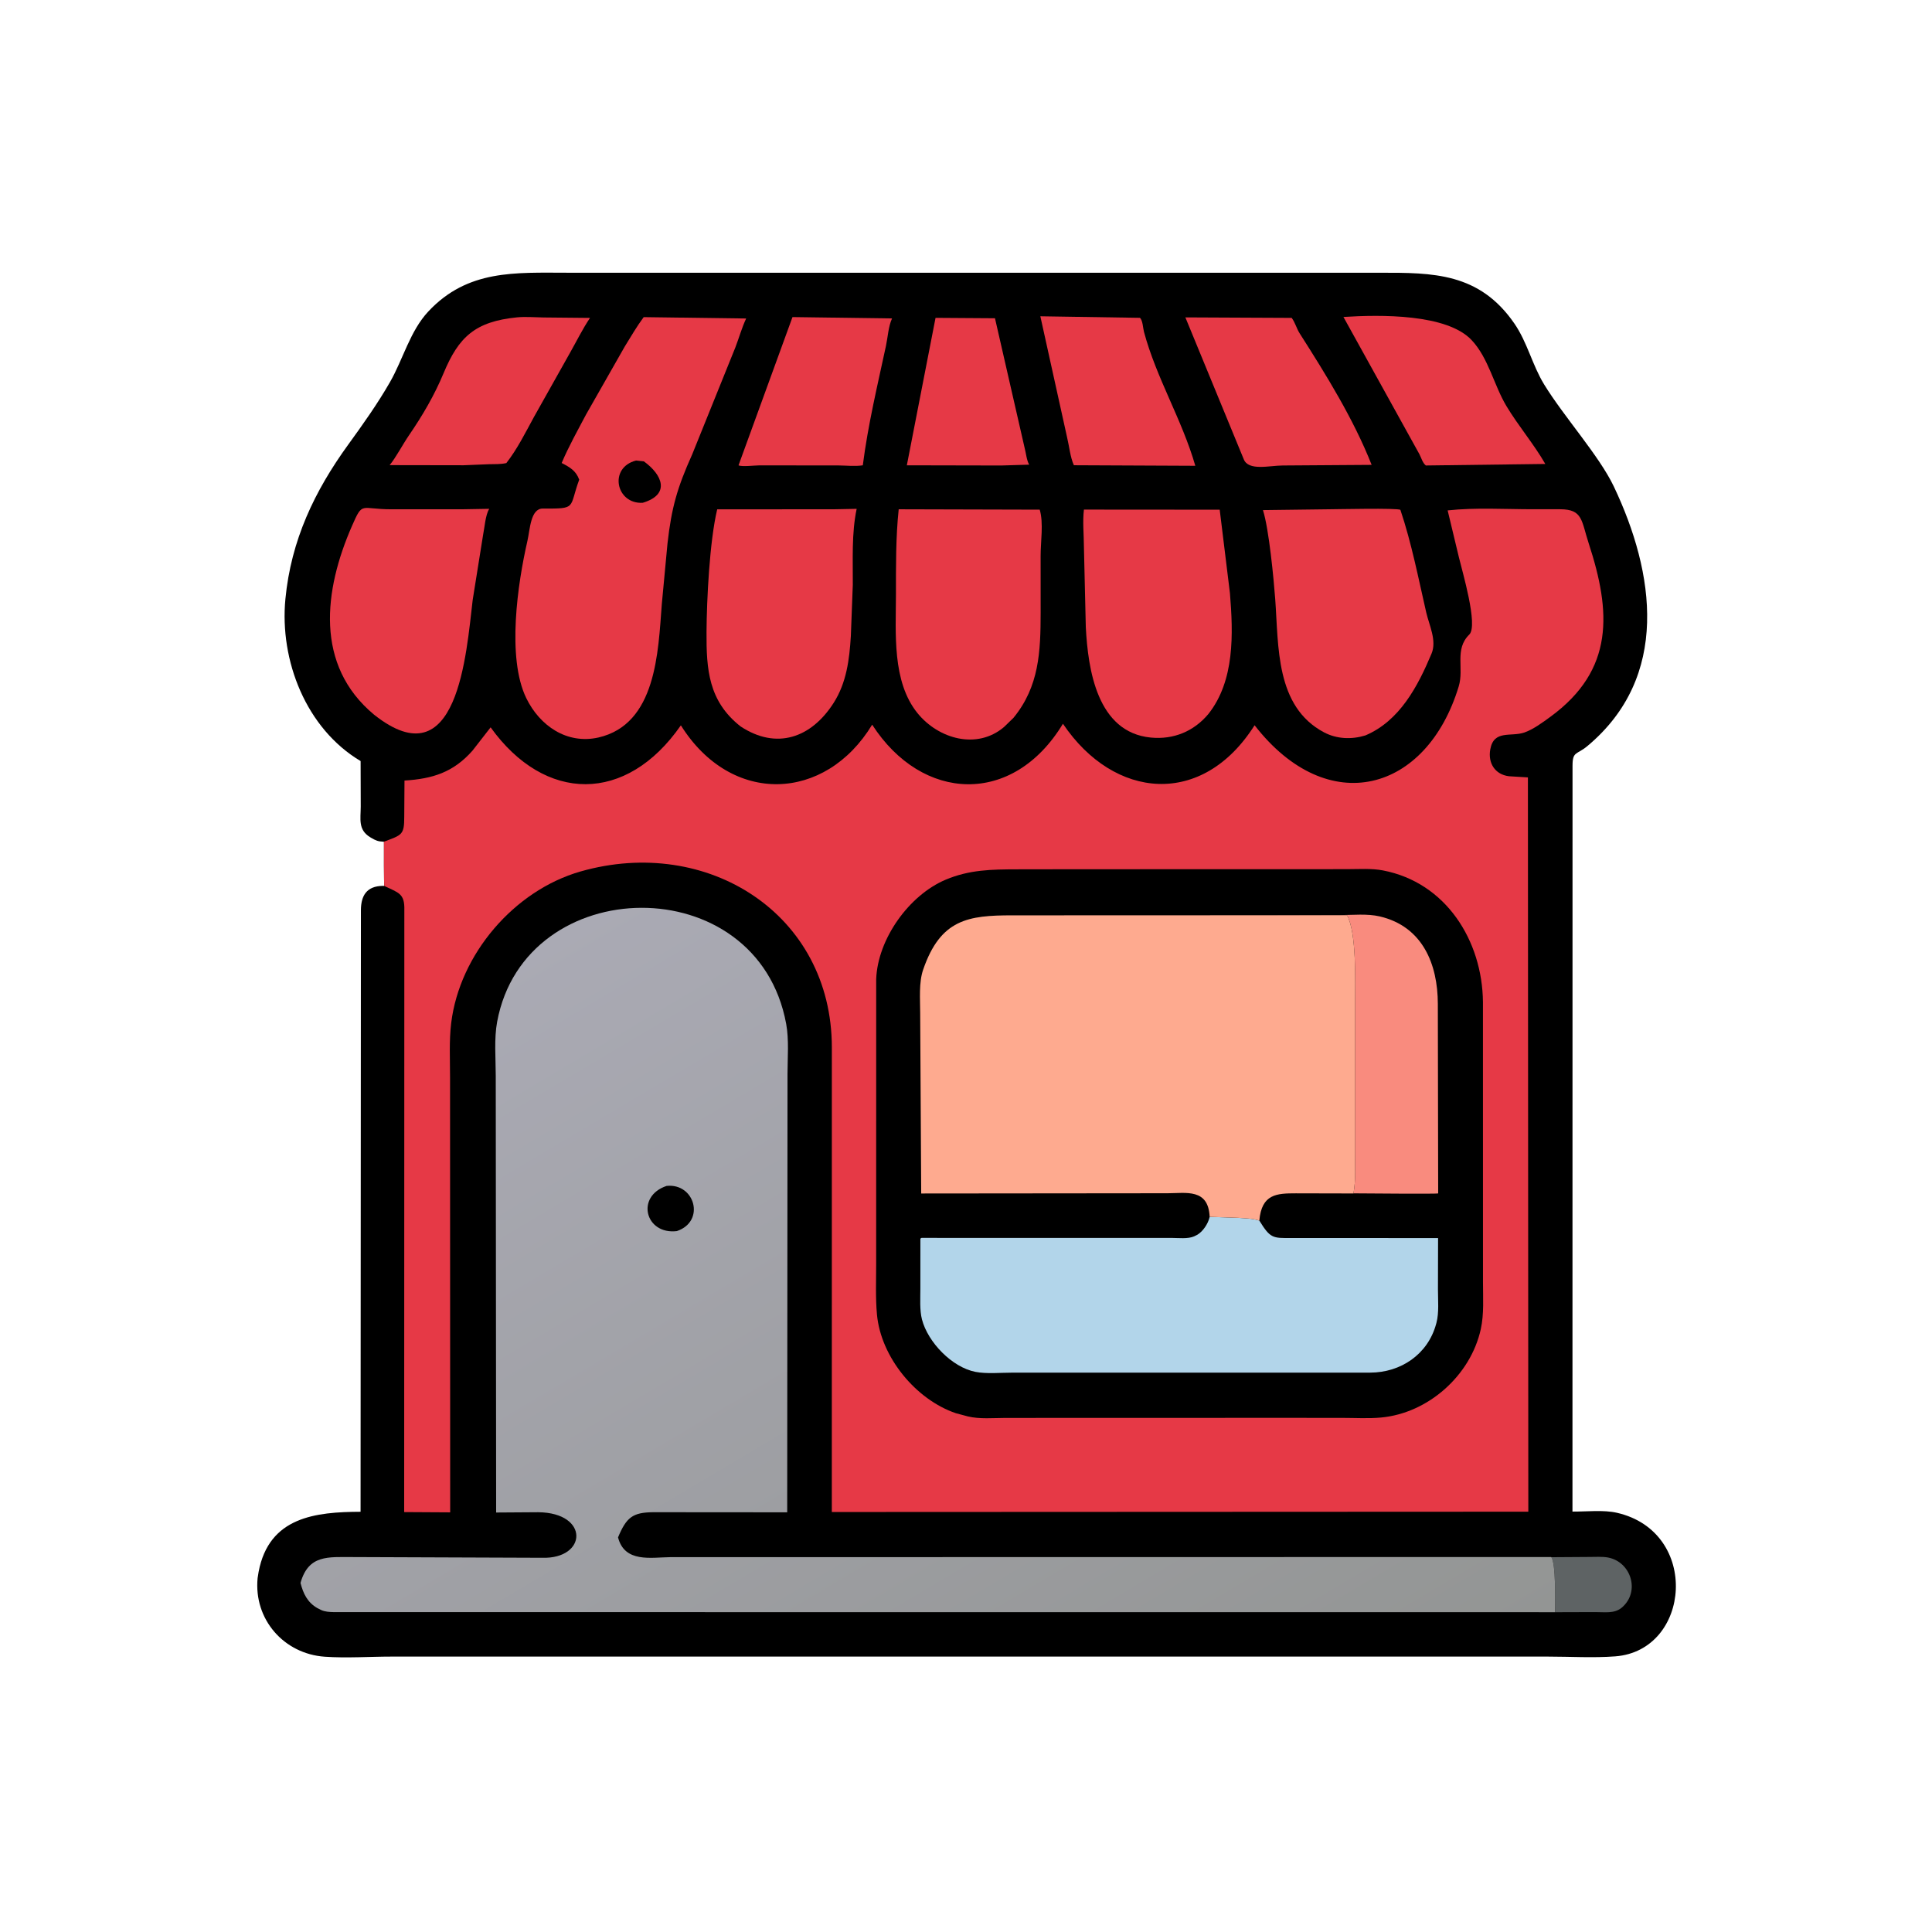 <svg version="1.1" xmlns="http://www.w3.org/2000/svg" style="display: block;" viewBox="0 0 2048 2048" width="640" height="640">
<defs>
	<linearGradient id="Gradient1" gradientUnits="userSpaceOnUse" x1="1171.75" y1="1987.48" x2="582.282" y2="994.329">
		<stop class="stop0" offset="0" stop-opacity="1" stop-color="rgb(147,149,148)"/>
		<stop class="stop1" offset="1" stop-opacity="1" stop-color="rgb(170,170,180)"/>
	</linearGradient>
</defs>
<path transform="translate(0,0)" fill="rgb(0,0,0)" d="M 407 892.223 L 405.885 892.202 C 400.863 892.026 398.043 890.83 393.784 888.305 L 392.367 887.478 C 379.382 879.569 382.333 868.15 382.398 854.99 L 382.261 806.754 C 324.468 772.367 296.277 700.183 302.536 634.993 C 308.526 572.612 333.431 520.539 369.244 471.151 C 384.782 449.724 400.277 427.961 413.437 404.968 C 427.407 380.559 434.668 350.849 454.07 330.14 C 495.836 285.56 546.034 289.067 601.658 289.1 L 1462.07 289.12 C 1519.12 289.021 1568.16 289.005 1605.32 342.983 C 1619.1 362.984 1624.21 386.871 1636.84 407.5 C 1657.84 441.818 1695.22 483.082 1710.74 515.746 C 1754.3 607.456 1770.51 717.5 1682.69 790.854 C 1671.4 800.282 1666.97 796.121 1666.95 811.598 L 1666.88 1602.34 C 1681.69 1602.46 1699.74 1600.34 1714.04 1603.62 C 1802.6 1623.93 1792.44 1749.76 1712.16 1755.82 C 1689.08 1757.57 1664.67 1756.07 1641.44 1756.06 L 415.206 1756.05 C 391.794 1756.06 367.546 1757.81 344.262 1756.19 C 300.905 1753.16 268.851 1716.59 273.075 1672.85 L 274.137 1666.22 C 285.215 1607.91 334.517 1602.74 382.216 1602.53 L 382.579 964.492 C 382.752 949.689 388.426 939.197 406.005 939.057 L 407.301 939.119 C 407.002 938.916 406.873 897.213 407 892.223 z"/>
<path transform="translate(0,0)" fill="rgb(94,99,100)" d="M 1644.29 1650.7 L 1684.69 1650.43 C 1690.96 1650.46 1698.36 1649.88 1704.48 1651.01 C 1728.99 1655.54 1739.04 1687.21 1719.22 1704.1 C 1711.33 1710.83 1700.62 1708.77 1690.87 1708.88 L 1648.5 1709.01 C 1648.48 1700 1649.49 1656.05 1644.29 1650.7 z"/>
<path transform="translate(0,0)" fill="rgb(230,57,70)" d="M 991.713 336.942 L 1054.72 337.365 L 1086.11 474.617 C 1087.63 480.217 1088.16 487.611 1090.96 492.567 L 1061.4 493.449 L 961.291 493.242 L 991.713 336.942 z"/>
<path transform="translate(0,0)" fill="rgb(230,57,70)" d="M 840.075 336.118 L 945.622 337.548 C 941.724 345.827 941.09 357.669 939.148 366.697 C 930.131 408.615 920.03 450.719 914.612 493.259 C 906.607 494.535 897.096 493.457 888.921 493.388 L 804.881 493.314 C 800.378 493.324 786.275 495.003 782.867 493.258 L 840.075 336.118 z"/>
<path transform="translate(0,0)" fill="rgb(230,57,70)" d="M 1102.81 335.27 L 1208.37 336.915 C 1211.38 339.519 1211.59 347.734 1212.64 351.681 C 1225.77 400.737 1253.09 444.981 1267.08 493.756 L 1138.36 493.171 C 1134.46 484.591 1133.33 472.429 1131.04 463.083 L 1102.81 335.27 z"/>
<path transform="translate(0,0)" fill="rgb(230,57,70)" d="M 548.094 336.403 C 557.168 335.538 566.902 336.398 576.077 336.529 L 625.44 337.002 C 617.642 348.555 611.324 361.439 604.459 373.585 L 565.988 442.069 C 556.772 458.889 548.579 475.681 536.743 490.883 C 530.74 492.23 524.497 491.962 518.369 492.088 L 491.363 493.191 L 413.037 493.059 C 419.369 485.514 427.053 470.854 433.592 461.333 C 447.945 440.433 460.479 418.993 470.235 395.561 C 486.164 357.301 503.51 340.845 548.094 336.403 z"/>
<path transform="translate(0,0)" fill="rgb(230,57,70)" d="M 1424.11 335.997 C 1463.06 333.463 1533.74 332.582 1559.98 360.513 C 1577.97 379.656 1583.5 408.118 1596.83 430.374 C 1609.5 451.517 1625.87 470.571 1638.09 491.819 L 1511.46 493.428 C 1508 490.747 1506.61 485.179 1504.54 481.3 L 1424.11 335.997 z"/>
<path transform="translate(0,0)" fill="rgb(230,57,70)" d="M 1256.54 336.441 L 1369.23 336.976 C 1372.99 341.965 1374.35 348.131 1377.77 353.494 C 1405.6 397.123 1434.94 444.375 1454 492.784 L 1359.86 493.437 C 1345.59 493.472 1323.25 499.625 1318.35 486.623 L 1256.54 336.441 z"/>
<path transform="translate(0,0)" fill="rgb(230,57,70)" d="M 489.393 539.869 L 518.539 539.372 C 514.488 546.315 513.701 559.177 512.075 567.14 L 501.08 635.92 C 494.27 692.777 485.451 828.055 396.626 757.666 C 333.284 705.136 343.319 625.485 373.161 557.418 C 384.804 530.861 381.817 539.929 415.137 539.872 L 489.393 539.869 z"/>
<path transform="translate(0,0)" fill="rgb(230,57,70)" d="M 1149.01 540.191 L 1292.94 540.298 L 1303.8 628.958 C 1307.3 671.971 1308.92 721.468 1280.97 756.821 C 1265.58 775.247 1244.08 784.18 1219.97 781.859 C 1162.87 776.363 1153.34 709.402 1151 664.948 L 1149 579.333 C 1148.94 566.622 1147.48 552.735 1149.01 540.191 z"/>
<path transform="translate(0,0)" fill="rgb(230,57,70)" d="M 883.459 539.868 L 908.102 539.393 C 902.615 565.382 904.169 593.399 904.004 619.873 L 901.932 674.274 C 900.399 699.139 897.402 723.638 883.646 745.18 C 859.91 782.348 823.058 795.14 784.982 770.001 C 751.064 743.244 748.713 709.726 748.945 669.929 C 749.142 636.024 752.18 573.624 760.269 539.894 L 883.459 539.868 z"/>
<path transform="translate(0,0)" fill="rgb(230,57,70)" d="M 952.659 539.863 L 1102.15 540.26 C 1106.36 554.341 1103.07 574.428 1103.1 589.207 L 1103.13 649.285 C 1103.08 690.77 1101.65 727.6 1074.32 760.951 L 1064.37 770.605 C 1035.67 795.081 994.776 783.294 972.653 756.042 C 945.365 722.427 949.717 670.814 949.742 630.412 C 949.761 600.197 949.496 569.947 952.659 539.863 z"/>
<path transform="translate(0,0)" fill="rgb(230,57,70)" d="M 1407.23 539.868 C 1416.55 539.861 1481.94 538.314 1484.49 540.498 C 1496.38 575.886 1503.48 612.757 1511.83 649.07 C 1514.96 662.7 1523.28 679.089 1517.49 692.873 C 1502.91 727.622 1483.74 764.147 1447.38 779.581 C 1432.83 784.035 1417.09 783.506 1403.47 776.295 C 1351.91 748.98 1355.47 685.064 1351.8 635.303 C 1350.27 614.548 1345.2 560.731 1338.77 540.728 L 1407.23 539.868 z"/>
<path transform="translate(0,0)" fill="rgb(230,57,70)" d="M 682.336 336.175 L 790.958 337.621 C 786.347 347.448 783.42 358.158 779.496 368.335 L 733.719 481.759 C 718.011 516.753 711.873 537.867 707.587 575.974 L 701.544 640.442 C 697.657 690.895 695.864 767.745 634.235 781.818 C 600.991 789.217 572.162 769.458 557.847 739.999 C 537.039 697.174 548.779 618.235 559.085 573.399 C 561.835 561.436 562.321 539.02 575.395 539.082 C 612.102 539.258 602.826 538.852 613.979 508.477 C 610.597 498.958 603.835 495.105 595.387 490.817 C 602.805 473.23 612.418 456.165 621.322 439.269 L 662.357 367.186 C 668.798 356.783 675.026 345.993 682.336 336.175 z"/>
<path transform="translate(0,0)" fill="rgb(0,0,0)" d="M 674.287 488.17 L 682.5 489.06 C 702.012 503.109 711.126 524.07 681.308 532.98 C 652.907 534.604 644.883 495.616 674.287 488.17 z"/>
<path transform="translate(0,0)" fill="url(#Gradient1)" d="M 1648.46 1708.99 L 353.805 1708.91 C 349.178 1708.77 344.518 1708.61 340.256 1706.6 L 336.523 1704.72 C 325.894 1698.64 321.434 1689.32 318.55 1677.96 C 327.028 1647.88 347.814 1650.59 373.855 1650.55 L 574.531 1651.31 C 622.448 1652.85 625.058 1603.56 570.554 1603.03 L 525.93 1603.33 L 525.513 1140.37 C 525.502 1122 523.649 1101.14 526.991 1083.12 C 556.588 923.621 802.999 919.707 833.389 1085.39 C 836.466 1102.16 834.818 1121.23 834.799 1138.28 L 834.469 1603.12 L 692.302 1603.01 C 670.721 1603.25 664.056 1608.32 655.148 1629.68 C 662.086 1656.9 690.317 1650.85 710.384 1650.65 L 1644.29 1650.51 C 1649.49 1656.05 1648.48 1700 1648.46 1708.99 z"/>
<path transform="translate(0,0)" fill="rgb(0,0,0)" d="M 706.622 1257.12 C 736.615 1253.95 748.077 1294.71 717.463 1305.02 C 684.01 1308.99 673.476 1268.19 706.622 1257.12 z"/>
<path transform="translate(0,0)" fill="rgb(230,57,70)" d="M 407 892.223 C 426.117 885.023 428.543 885.121 428.518 865.779 L 428.781 827.415 C 458.581 825.591 480.608 818.687 500.853 795.728 L 520.075 771.019 C 577.687 851.201 663.897 852.22 721.753 768.89 C 775.265 854.307 874.944 850.03 924.533 768.182 C 977.531 850.456 1073.89 854.637 1126.76 767.207 C 1181.06 847.842 1274.77 856.108 1329.92 768.793 C 1407.8 869.08 1512.45 839.453 1546.3 727.614 C 1552.14 708.34 1541.51 688.357 1557.49 672.659 C 1567.25 663.065 1549.75 604.641 1546.54 590.95 L 1534.56 541.044 C 1563.99 537.862 1595.21 539.816 1624.86 539.825 L 1653.94 539.824 C 1677.96 539.905 1676.24 551.99 1684.1 576 C 1707.85 648.546 1711.53 710.097 1643.45 759.851 C 1635.46 765.694 1625.34 773.203 1615.93 776.469 C 1601.65 781.422 1583.57 773.228 1579.74 794.393 C 1577.12 808.879 1584.78 821.017 1599.5 822.846 L 1619.65 824.075 L 1620.08 1602.46 L 881.771 1602.79 L 881.8 1110.33 C 881.746 968.932 749.89 885.301 615.325 923.821 C 545.035 943.942 487.198 1011.47 478.285 1084.46 C 475.994 1103.22 477.08 1122.94 477.076 1141.83 L 477.209 1603.16 L 428.438 1602.87 L 428.61 964.874 C 429.114 946.985 422.574 946.486 407.301 939.119 C 407.002 938.916 406.873 897.213 407 892.223 z"/>
<path transform="translate(0,0)" fill="rgb(0,0,0)" d="M 1139.52 921.427 L 1427.59 921.352 C 1440.06 921.354 1453.66 920.33 1465.94 922.676 C 1532.82 935.45 1571.31 997.082 1571.99 1062.19 L 1572.03 1359.15 C 1572.01 1375.67 1573.26 1392.72 1569.7 1408.94 C 1558.92 1457.98 1514.05 1498 1463.99 1502.64 C 1450.59 1503.88 1436.39 1503 1422.92 1503.01 L 1359.75 1502.97 L 1065.86 1503.05 C 1053.07 1503.08 1038.36 1504.48 1025.91 1501.44 L 1013.37 1498.1 C 970.899 1483.74 933.731 1438.75 929.602 1393.31 C 927.981 1375.46 928.791 1356.97 928.769 1339.04 L 928.792 1038 C 930.374 995.265 963.682 948.856 1002.46 932.5 C 1027.68 921.864 1051.28 921.588 1078.35 921.521 L 1139.52 921.427 z"/>
<path transform="translate(0,0)" fill="rgb(249,139,126)" d="M 1353.98 970.18 L 1420.56 970.023 C 1434.05 969.982 1449.46 968.369 1462.57 971.436 C 1508.2 982.112 1524.1 1022.29 1524.16 1064.07 L 1524.53 1265.04 C 1523.44 1265.82 1443.77 1265 1434.73 1265 C 1437.38 1250.88 1436.32 1235.5 1436.34 1221.02 L 1436.47 1062.85 C 1436.47 1041.72 1438.21 988.646 1427.94 970.212 L 1353.98 970.18 z"/>
<path transform="translate(0,0)" fill="rgb(178,213,234)" d="M 1282.28 1289.89 L 1312.5 1290.95 C 1320.13 1291.58 1327.58 1291.51 1334.94 1293.88 C 1346.6 1312.8 1349.12 1312.51 1369 1312.34 L 1524.42 1312.41 L 1524.29 1366.66 C 1524.26 1377.79 1525.58 1391.52 1522.68 1402.29 L 1522.34 1403.5 C 1513.59 1435.78 1484.79 1454.97 1452.46 1455.04 L 1072.78 1455.07 C 1060.51 1455.06 1045.93 1456.55 1034 1454.23 C 1009.15 1449.39 983.623 1422.85 977.329 1398.68 C 974.754 1388.8 975.656 1376.08 975.629 1365.85 L 975.647 1313.1 C 976.825 1311.78 977.081 1312.23 978.843 1312.22 L 1241.94 1312.24 C 1249.11 1312.25 1259.25 1313.52 1265.84 1310.58 L 1269.21 1308.91 C 1275.2 1305.36 1280.43 1297.39 1282.08 1290.76 L 1282.28 1289.89 z"/>
<path transform="translate(0,0)" fill="rgb(254,170,143)" d="M 1282.28 1289.89 C 1280.91 1259.54 1257.3 1264.87 1237.64 1264.9 L 976.509 1265.15 L 975.431 1073.65 C 975.434 1059.2 973.848 1041.59 978.599 1027.81 C 996.984 974.521 1026.13 970.241 1073.2 970.306 L 1353.98 970.208 L 1427.94 970.212 C 1438.21 988.646 1436.47 1041.72 1436.47 1062.85 L 1436.34 1221.02 C 1436.32 1235.5 1437.38 1250.88 1434.73 1265.12 L 1373.59 1264.98 C 1353.61 1265 1337.4 1265.52 1334.94 1293.88 C 1327.58 1291.51 1320.13 1291.58 1312.5 1290.95 L 1282.28 1289.89 z"/>
</svg>